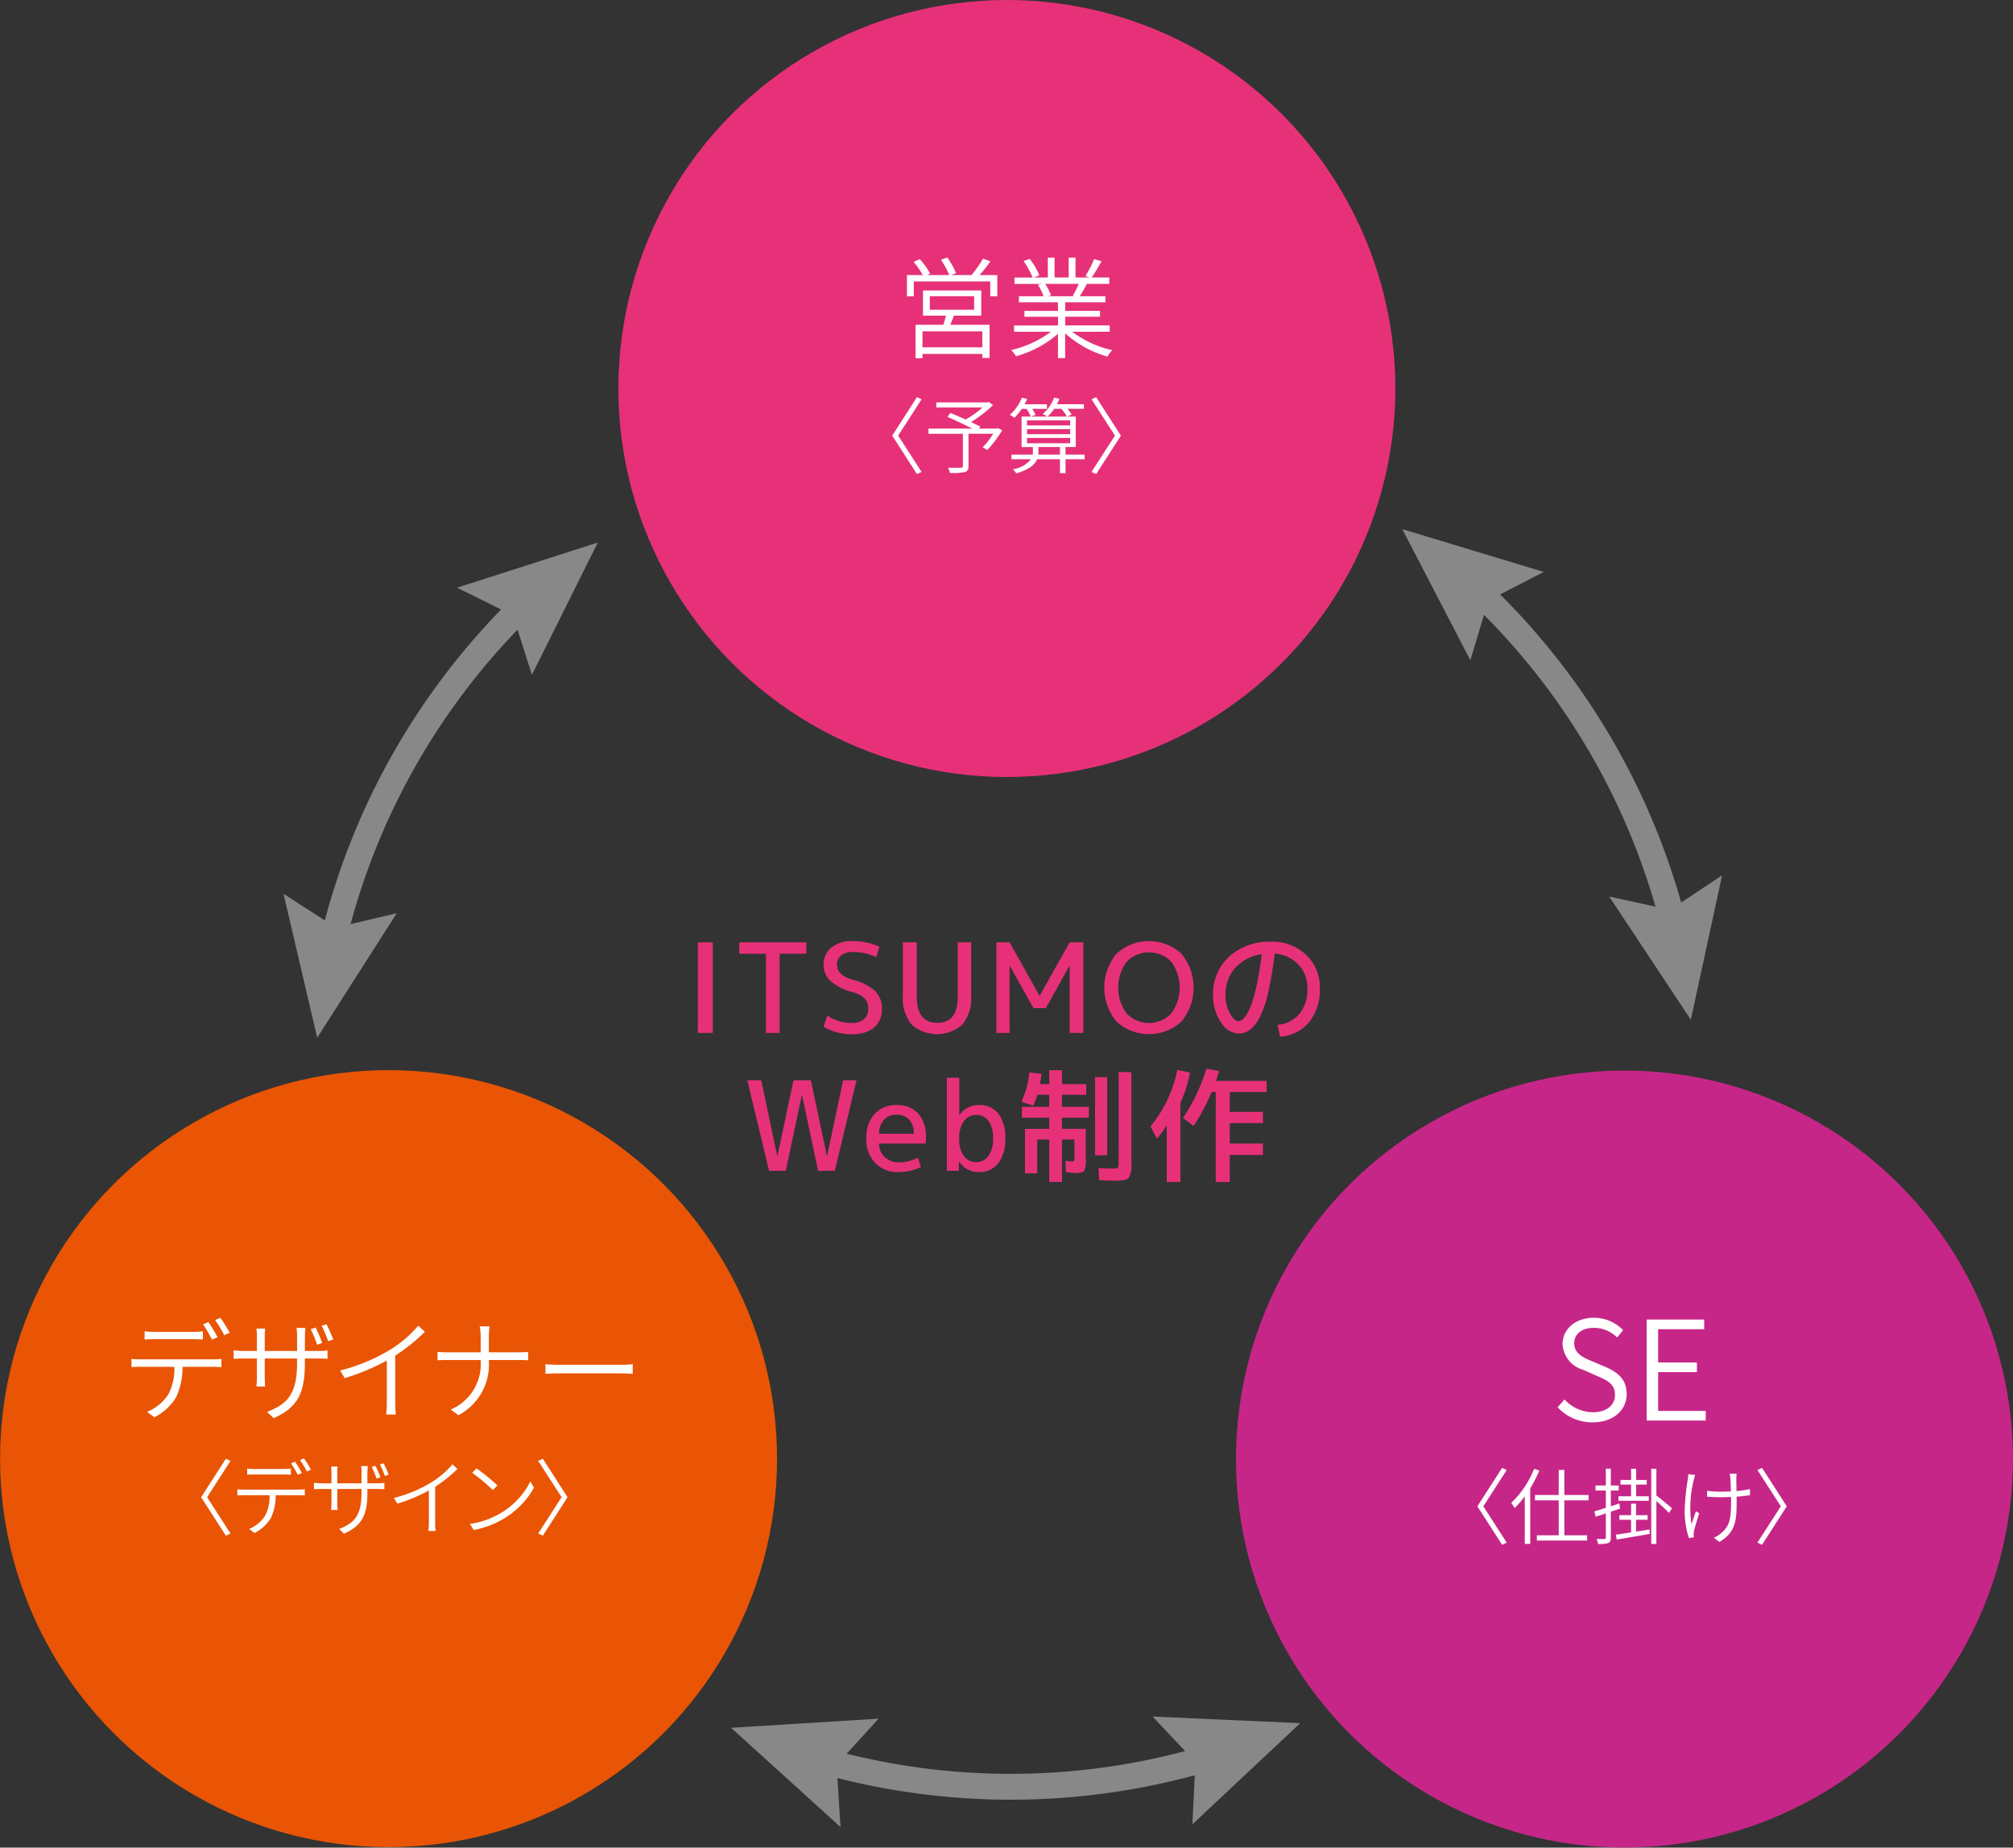 <svg id="レイヤー_1" data-name="レイヤー 1" xmlns="http://www.w3.org/2000/svg" viewBox="0 0 233.598 214.4"><rect x="0" y="0" width="233.598" height="214.4" fill="#333333" stroke="none"/><defs><style>.cls-1{fill:#e63178;}.cls-2{fill:#e95504;}.cls-3{fill:#c62688;}.cls-4{fill:none;stroke:#888;stroke-miterlimit:10;stroke-width:3px;}.cls-5{fill:#888;}.cls-6{fill:#fff;}</style></defs><circle class="cls-1" cx="116.842" cy="45.082" r="45.082"/><circle class="cls-2" cx="45.09" cy="169.263" r="45.082"/><circle class="cls-3" cx="188.51" cy="169.311" r="45.082"/><path class="cls-4" d="M342.718,297.661a80.217,80.217,0,0,1,22.655-39.938" transform="translate(-304.22 -187.86)"/><polygon class="cls-5" points="46.042 105.967 38.995 107.636 32.902 103.721 36.81 120.42 46.042 105.967"/><polygon class="cls-5" points="61.726 78.309 59.531 71.408 53.04 68.196 69.369 62.957 61.726 78.309"/><path class="cls-4" d="M445.061,391.666a80.229,80.229,0,0,1-45.916.349" transform="translate(-304.22 -187.86)"/><polygon class="cls-5" points="133.749 199.189 138.717 204.458 138.374 211.692 150.881 199.958 133.749 199.189"/><polygon class="cls-5" points="101.954 199.436 97.075 204.787 97.539 212.015 84.837 200.492 101.954 199.436"/><path class="cls-4" d="M475.3,256.032a80.21,80.21,0,0,1,23.26,39.589" transform="translate(-304.22 -187.86)"/><polygon class="cls-5" points="170.628 76.622 172.707 69.685 179.143 66.365 162.728 61.401 170.628 76.622"/><polygon class="cls-5" points="186.739 104.034 193.813 105.584 199.84 101.568 196.212 118.329 186.739 104.034"/><path class="cls-6" d="M419.953,219.776v2.471h-.82v-1.729h-8.871v1.729h-.794v-2.471h1.83a9.109,9.109,0,0,0-1.062-1.523l.717-.321a7.953,7.953,0,0,1,1.2,1.678l-.345.166h2.56a8.684,8.684,0,0,0-.96-1.767l.73-.268a8.277,8.277,0,0,1,1.024,1.817l-.563.218h2.355a12.954,12.954,0,0,0,1.344-1.907l.858.32a19.425,19.425,0,0,1-1.255,1.587Zm-5.032,4.711c-.14.359-.281.73-.422,1.063h4.558V229.4h-.845v-.473h-6.939v.5h-.807V225.55h3.226c.1-.333.218-.73.3-1.063h-2.663v-2.919h6.76v2.919Zm3.291,1.818h-6.939v1.856h6.939Zm-6.094-2.5h5.146v-1.575h-5.146Z" transform="translate(-304.22 -187.86)"/><path class="cls-6" d="M428.643,226.356a11.987,11.987,0,0,0,4.66,2.138,2.9,2.9,0,0,0-.563.743,12.294,12.294,0,0,1-4.916-2.7v2.881h-.832V226.6a12.62,12.62,0,0,1-4.878,2.6,2.906,2.906,0,0,0-.55-.718,12.294,12.294,0,0,0,4.608-2.125H421.9v-.729h5.1v-1.012H423.1v-.678h3.892v-1H422.46v-.7h2.855a5.806,5.806,0,0,0-.653-1.331l.486-.1h-3.2v-.742h2.1A9.259,9.259,0,0,0,423,218.15l.716-.243a8.053,8.053,0,0,1,1.114,1.907l-.665.244h1.651v-2.305h.781v2.305h1.638v-2.305h.794v2.305h1.639l-.487-.167a13.337,13.337,0,0,0,1-1.959l.87.231a21.768,21.768,0,0,1-1.139,1.895h2.036v.742h-2.7l.089.026c-.256.5-.563,1.011-.819,1.408H432.5v.7h-4.673v1h4.045v.678h-4.045v1.012H433v.729Zm-3.136-5.556a6.673,6.673,0,0,1,.678,1.344l-.4.09h3.124l-.2-.064a9.687,9.687,0,0,0,.691-1.37Z" transform="translate(-304.22 -187.86)"/><path class="cls-6" d="M411.165,242.622l-.538.25-2.87-4.463,2.87-4.463.538.25-2.717,4.213Z" transform="translate(-304.22 -187.86)"/><path class="cls-6" d="M420.524,237.785a13.231,13.231,0,0,1-1.746,2.3l-.519-.326a8.955,8.955,0,0,0,1.22-1.564h-2.871v3.743c0,.422-.105.6-.431.7a7.319,7.319,0,0,1-1.718.106,2.4,2.4,0,0,0-.23-.614c.681.019,1.315.009,1.5,0s.23-.048.23-.2V238.2h-3.993v-.605h5.087c-.825-.422-1.986-.969-2.879-1.363l.336-.461c.528.221,1.161.5,1.775.768a11.178,11.178,0,0,0,1.949-1.391h-5.366v-.595h5.98l.144-.039.461.355a14.646,14.646,0,0,1-2.553,1.968c.412.192.806.384,1.084.528l-.153.23H419.9l.125-.048Z" transform="translate(-304.22 -187.86)"/><path class="cls-6" d="M430.086,241.154h-2.217v1.612h-.643v-1.612h-2.659c-.239.595-.873,1.18-2.409,1.641a2.368,2.368,0,0,0-.4-.48,3.3,3.3,0,0,0,2.093-1.161h-2.256v-.537h2.467c.009-.1.019-.2.019-.279v-.6h-1.315V236.2h1.075a5.777,5.777,0,0,0-.5-.9h-.547a7.047,7.047,0,0,1-.864,1.047,3.419,3.419,0,0,0-.518-.356,5.284,5.284,0,0,0,1.4-1.987l.6.154c-.086.211-.192.413-.3.614h2.6v.528H424a4.1,4.1,0,0,1,.394.7l-.528.2h1.881a4.145,4.145,0,0,0-.528-.308A4.523,4.523,0,0,0,426.544,234l.605.135a5.217,5.217,0,0,1-.278.633H430v.528h-1.91a4.839,4.839,0,0,1,.489.672l-.5.231h.979v3.531h-1.19v.884h2.217Zm-6.689-3.926h5.01v-.585H423.4Zm0,1.017h5.01v-.585H423.4Zm0,1.047h5.01v-.614H423.4Zm3.829,1.325v-.884h-2.5v.624a2.44,2.44,0,0,1-.01.26Zm-.672-5.318a5.2,5.2,0,0,1-.767.9h2.245a4.7,4.7,0,0,0-.653-.9Z" transform="translate(-304.22 -187.86)"/><path class="cls-6" d="M430.885,242.622l2.717-4.213-2.717-4.213.538-.25,2.87,4.463-2.87,4.463Z" transform="translate(-304.22 -187.86)"/><path class="cls-6" d="M484.974,351.164l.8-.912a4.532,4.532,0,0,0,3.281,1.489c1.6,0,2.577-.817,2.577-2.017,0-1.265-.88-1.665-2-2.161l-1.7-.752a3.273,3.273,0,0,1-2.385-2.978c0-1.776,1.536-3.057,3.617-3.057a4.67,4.67,0,0,1,3.41,1.441l-.7.848a3.766,3.766,0,0,0-2.7-1.12c-1.36,0-2.273.688-2.273,1.793,0,1.2,1.057,1.648,1.953,2.032l1.7.721c1.345.592,2.434,1.392,2.434,3.137,0,1.841-1.521,3.281-3.938,3.281A5.473,5.473,0,0,1,484.974,351.164Z" transform="translate(-304.22 -187.86)"/><path class="cls-6" d="M495.311,340.984h6.674v1.121H496.64v3.857h4.5v1.121h-4.5v4.5h5.522V352.7h-6.851Z" transform="translate(-304.22 -187.86)"/><path class="cls-6" d="M479.068,366.868l-.538.249-2.869-4.463,2.869-4.463.538.25-2.716,4.213Z" transform="translate(-304.22 -187.86)"/><path class="cls-6" d="M482.852,358.5a15.618,15.618,0,0,1-1.056,2.064v6.45h-.634v-5.519a11.144,11.144,0,0,1-1.18,1.362,3.19,3.19,0,0,0-.4-.6,10.969,10.969,0,0,0,2.658-3.945Zm2.9,3.465v4.05H488.4v.614h-5.835v-.614H485.1v-4.05h-2.754v-.624H485.1v-2.908h.653v2.908h2.812v.624Z" transform="translate(-304.22 -187.86)"/><path class="cls-6" d="M491.147,363.278v2.994c0,.365-.078.538-.308.643a3.019,3.019,0,0,1-1.161.106,2.56,2.56,0,0,0-.192-.576c.432.009.8.009.912.009s.172-.038.172-.182v-2.8c-.422.144-.816.278-1.171.393l-.163-.623c.365-.106.826-.25,1.334-.413v-2.006h-1.2v-.586h1.2v-1.948h.577v1.948h.911v.586h-.911v1.823c.326-.105.662-.211.988-.326l.086.6Zm4.5,2.063.019.519c-1.363.23-2.784.489-3.83.643l-.115-.557c.489-.067,1.1-.163,1.776-.269v-1.458h-1.363v-.538H493.5v-1.334h.576v1.334h1.344v.538h-1.344v1.362Zm-2.15-5.211h-1.229v-.538H493.5V358.3h.585v1.295h1.229v.538h-1.229v1.353h1.469v.528h-3.523v-.528H493.5Zm2.937,1.267c.412.307,1.535,1.238,1.814,1.487l-.355.538c-.288-.317-.96-.941-1.459-1.373v4.972h-.6V358.3h.6Z" transform="translate(-304.22 -187.86)"/><path class="cls-6" d="M500.929,359.007c-.049.163-.115.412-.154.595a12.9,12.9,0,0,0-.259,5.135c.134-.423.326-1.008.508-1.507l.385.24c-.212.633-.509,1.6-.615,2.064a3.321,3.321,0,0,0-.038.412,2.935,2.935,0,0,1,.029.307l-.586.077a10.926,10.926,0,0,1-.489-3,26.912,26.912,0,0,1,.364-3.791,3.578,3.578,0,0,0,.049-.605Zm6.372,2.351c-.441.077-.978.135-1.554.182v.308c0,2.178.028,3.762-2.006,4.942l-.634-.489a3.168,3.168,0,0,0,.893-.576c1.075-.9,1.1-2.006,1.1-3.877v-.279c-.413.02-.826.029-1.229.029-.46,0-1.152-.029-1.555-.058v-.691a10.751,10.751,0,0,0,1.546.106c.393,0,.815-.009,1.219-.029-.01-.6-.039-1.276-.058-1.507a3.359,3.359,0,0,0-.087-.547h.807c-.019.154-.019.327-.029.538s.01.874.019,1.468a10.189,10.189,0,0,0,1.564-.23Z" transform="translate(-304.22 -187.86)"/><path class="cls-6" d="M508.159,366.868l2.716-4.214-2.716-4.213.537-.25,2.87,4.463-2.87,4.463Z" transform="translate(-304.22 -187.86)"/><path class="cls-6" d="M328.939,345.6a8.561,8.561,0,0,0,.973-.051v.947c-.269-.012-.666-.025-.973-.025H325.4a8.057,8.057,0,0,1-.755,3.546,6.309,6.309,0,0,1-2.509,2.305l-.845-.628a5.39,5.39,0,0,0,2.433-1.984,6.274,6.274,0,0,0,.729-3.239h-3.892c-.384,0-.742,0-1.088.025v-.947a9.561,9.561,0,0,0,1.088.051Zm-6.8-2.342c-.423,0-.819.012-1.139.038v-.948a10.119,10.119,0,0,0,1.126.064H326.6a11.66,11.66,0,0,0,1.165-.064v.948c-.371-.026-.806-.038-1.165-.038Zm6.683.051a14.726,14.726,0,0,0-1.037-1.767l.614-.269a16.8,16.8,0,0,1,1.063,1.754Zm.96-2.535a14.1,14.1,0,0,1,1.088,1.741l-.627.282a12.426,12.426,0,0,0-1.063-1.754Z" transform="translate(-304.22 -187.86)"/><path class="cls-6" d="M341.1,344.628a7.99,7.99,0,0,0,1.126-.064v.973c-.115-.013-.576-.038-1.126-.038h-1.5v.448c0,3.457-.73,5.185-3.623,6.478l-.756-.73c2.292-.9,3.47-1.984,3.47-5.659V345.5h-3.751v2.138c0,.448.038,1.011.051,1.114h-1.011c.012-.1.051-.653.051-1.114V345.5H332.6c-.538,0-1.139.038-1.267.038v-.985c.1.012.742.076,1.267.076h1.434v-1.7a8.513,8.513,0,0,0-.051-.9h1.011a7.7,7.7,0,0,0-.051.883v1.715h3.751v-1.651a6.5,6.5,0,0,0-.064-1.025h1.037a8.792,8.792,0,0,0-.064,1.025v1.651Zm-.077-.729a16.337,16.337,0,0,0-.743-1.805l.563-.18a16.02,16.02,0,0,1,.769,1.78Zm1.088-2.369a17.165,17.165,0,0,1,.781,1.767l-.589.2a12.821,12.821,0,0,0-.768-1.793Z" transform="translate(-304.22 -187.86)"/><path class="cls-6" d="M353.527,342.4a20.952,20.952,0,0,1-3.443,2.765V350.7A8.6,8.6,0,0,0,350.16,352h-1.126a10.743,10.743,0,0,0,.076-1.305v-4.955a25.4,25.4,0,0,1-4.89,2.036l-.525-.884a21.071,21.071,0,0,0,5.71-2.355,13.84,13.84,0,0,0,3.354-2.842Z" transform="translate(-304.22 -187.86)"/><path class="cls-6" d="M364.459,344.782c.4,0,.87-.026,1.049-.038v.959c-.179-.012-.691-.025-1.062-.025h-3.5v.064a6.61,6.61,0,0,1-3.533,6.337l-.884-.653A5.735,5.735,0,0,0,360,345.742v-.064h-3.827c-.474,0-.935.013-1.178.025v-.972c.243.025.7.051,1.152.051H360V343a6.485,6.485,0,0,0-.115-1.229h1.14a10.588,10.588,0,0,0-.077,1.242v1.767Z" transform="translate(-304.22 -187.86)"/><path class="cls-6" d="M367.516,346.164c.371.039,1,.064,1.728.064h7.042a13.349,13.349,0,0,0,1.357-.064v1.114c-.257-.013-.768-.051-1.345-.051h-7.054c-.7,0-1.344.026-1.728.051Z" transform="translate(-304.22 -187.86)"/><path class="cls-6" d="M330.968,365.81l-.537.25-2.87-4.463,2.87-4.463.537.25-2.716,4.213Z" transform="translate(-304.22 -187.86)"/><path class="cls-6" d="M338.86,360.714a6.7,6.7,0,0,0,.729-.038v.71c-.2-.01-.5-.019-.729-.019h-2.649a6.056,6.056,0,0,1-.566,2.658,4.723,4.723,0,0,1-1.881,1.728l-.634-.47a4.048,4.048,0,0,0,1.824-1.488,4.718,4.718,0,0,0,.547-2.428h-2.918c-.288,0-.557,0-.816.019v-.71a7.477,7.477,0,0,0,.816.038Zm-5.1-1.757c-.317,0-.615.01-.855.029v-.71a7.674,7.674,0,0,0,.845.048h3.35c.268,0,.6-.019.873-.048v.71c-.278-.019-.6-.029-.873-.029Zm5.009.039a10.813,10.813,0,0,0-.777-1.325l.461-.2a12.433,12.433,0,0,1,.8,1.315Zm.72-1.9a10.418,10.418,0,0,1,.816,1.305l-.47.211a9.451,9.451,0,0,0-.8-1.315Z" transform="translate(-304.22 -187.86)"/><path class="cls-6" d="M347.98,359.984a6.059,6.059,0,0,0,.844-.048v.73c-.086-.01-.431-.029-.844-.029h-1.123v.336c0,2.591-.547,3.887-2.716,4.856l-.567-.546c1.719-.672,2.6-1.488,2.6-4.243v-.4h-2.812v1.6c0,.336.029.758.039.835h-.758c.009-.077.038-.49.038-.835v-1.6h-1.075c-.4,0-.855.029-.95.029v-.739c.076.009.556.057.95.057h1.075v-1.276a6.43,6.43,0,0,0-.038-.672h.758a5.661,5.661,0,0,0-.039.662v1.286h2.812v-1.238a4.712,4.712,0,0,0-.048-.768h.778a6.535,6.535,0,0,0-.048.768v1.238Zm-.058-.547a12.56,12.56,0,0,0-.556-1.353l.422-.134a12.083,12.083,0,0,1,.576,1.334Zm.816-1.775a12.689,12.689,0,0,1,.585,1.324l-.441.154a9.464,9.464,0,0,0-.576-1.344Z" transform="translate(-304.22 -187.86)"/><path class="cls-6" d="M357.3,358.314a15.686,15.686,0,0,1-2.582,2.074v4.146a6.34,6.34,0,0,0,.058.979h-.845a7.928,7.928,0,0,0,.058-.979v-3.715a19.034,19.034,0,0,1-3.667,1.527l-.393-.663a15.765,15.765,0,0,0,4.28-1.766,10.36,10.36,0,0,0,2.515-2.131Z" transform="translate(-304.22 -187.86)"/><path class="cls-6" d="M362.611,363.267a8.964,8.964,0,0,0,3.158-3.5l.413.729a9.545,9.545,0,0,1-3.168,3.378,10.417,10.417,0,0,1-3.82,1.527l-.441-.7A9.75,9.75,0,0,0,362.611,363.267Zm-.671-3.033-.528.537a20.18,20.18,0,0,0-2.39-2l.489-.518A20.208,20.208,0,0,1,361.94,360.234Z" transform="translate(-304.22 -187.86)"/><path class="cls-6" d="M366.673,365.81l2.717-4.213-2.717-4.213.538-.25,2.87,4.463-2.87,4.463Z" transform="translate(-304.22 -187.86)"/><path class="cls-1" d="M385.206,307.722V297.209h1.728v10.513Z" transform="translate(-304.22 -187.86)"/><path class="cls-1" d="M390.015,297.209h7.776v1.326h-3.1v9.187h-1.584v-9.187h-3.1Z" transform="translate(-304.22 -187.86)"/><path class="cls-1" d="M403.176,298.333a2.059,2.059,0,0,0-1.353.4,1.322,1.322,0,0,0-.475,1.073q0,1.194,1.757,1.728a6.138,6.138,0,0,1,2.671,1.324,2.8,2.8,0,0,1,.785,2.059,2.691,2.691,0,0,1-.915,2.189,3.974,3.974,0,0,1-2.613.764,6.221,6.221,0,0,1-3.24-.865l.432-1.3a4.952,4.952,0,0,0,2.808.865,2.153,2.153,0,0,0,1.44-.432,1.526,1.526,0,0,0,.5-1.225,1.66,1.66,0,0,0-.4-1.18,3.42,3.42,0,0,0-1.468-.763,6.033,6.033,0,0,1-2.513-1.282,2.532,2.532,0,0,1-.8-1.886,2.457,2.457,0,0,1,.9-1.988,3.773,3.773,0,0,1,2.484-.748,7.525,7.525,0,0,1,3.1.648l-.36,1.223A6.232,6.232,0,0,0,403.176,298.333Z" transform="translate(-304.22 -187.86)"/><path class="cls-1" d="M410.607,297.209v6.337q0,2.994,2.376,3t2.376-3v-6.337h1.556v6.264a4.694,4.694,0,0,1-1.023,3.284,4.445,4.445,0,0,1-5.875,0,4.689,4.689,0,0,1-1.023-3.284v-6.264Z" transform="translate(-304.22 -187.86)"/><path class="cls-1" d="M419.851,307.722V297.209h1.526l3.471,6.193h.029l3.47-6.193h1.584v10.513h-1.584v-7.776h-.029l-2.735,4.9h-1.44l-2.737-4.9h-.029v7.776Z" transform="translate(-304.22 -187.86)"/><path class="cls-1" d="M433.776,298.535a5.58,5.58,0,0,1,7.546,0,6.181,6.181,0,0,1,0,7.862,5.58,5.58,0,0,1-7.546,0,6.181,6.181,0,0,1,0-7.862Zm1.181,6.933a3.6,3.6,0,0,0,5.184,0,5.094,5.094,0,0,0,0-6,3.6,3.6,0,0,0-5.184,0,5.094,5.094,0,0,0,0,6Z" transform="translate(-304.22 -187.86)"/><path class="cls-1" d="M452.481,306.785a3.724,3.724,0,0,0,2.556-1.3,4.513,4.513,0,0,0,.9-2.945,3.861,3.861,0,0,0-1.066-2.772,4.079,4.079,0,0,0-2.736-1.245,41.542,41.542,0,0,1-.785,4.651,11.3,11.3,0,0,1-1.015,2.866,4.124,4.124,0,0,1-1.13,1.368,2.189,2.189,0,0,1-1.261.388,2.55,2.55,0,0,1-2.03-1.3,5.319,5.319,0,0,1-.922-3.168,5.794,5.794,0,0,1,1.872-4.471,6.95,6.95,0,0,1,4.9-1.72,5.577,5.577,0,0,1,4.025,1.526,5.137,5.137,0,0,1,1.591,3.873,5.943,5.943,0,0,1-1.245,3.939,4.732,4.732,0,0,1-3.362,1.678Zm-1.843-8.193a4.99,4.99,0,0,0-3.067,1.577,4.572,4.572,0,0,0-1.137,3.16,4.232,4.232,0,0,0,.51,2.124q.512.9,1,.9a.767.767,0,0,0,.475-.194,2.611,2.611,0,0,0,.555-.734,7.835,7.835,0,0,0,.59-1.375,19.754,19.754,0,0,0,.569-2.247Q450.422,300.393,450.638,298.592Z" transform="translate(-304.22 -187.86)"/><path class="cls-1" d="M392.557,313.209l1.858,8.785h.028l1.858-8.785h2.016l1.857,8.785h.029l1.858-8.785h1.555l-2.52,10.513h-1.944l-1.858-8.785h-.028l-1.858,8.785h-1.944l-2.52-10.513Z" transform="translate(-304.22 -187.86)"/><path class="cls-1" d="M406.223,320.554a2.177,2.177,0,0,0,.7,1.6,2.371,2.371,0,0,0,1.649.591,4.741,4.741,0,0,0,2.16-.548l.36,1.094a6.286,6.286,0,0,1-2.664.577,3.523,3.523,0,0,1-2.642-1.059,3.882,3.882,0,0,1-1.03-2.83,4.044,4.044,0,0,1,.957-2.851,3.332,3.332,0,0,1,2.571-1.036,3.2,3.2,0,0,1,2.491.979,4.071,4.071,0,0,1,.893,2.837c0,.144-.01.359-.029.648Zm0-1.123h4.046a2.4,2.4,0,0,0-.54-1.642,1.86,1.86,0,0,0-1.447-.576,1.94,1.94,0,0,0-1.476.583A2.381,2.381,0,0,0,406.223,319.431Z" transform="translate(-304.22 -187.86)"/><path class="cls-1" d="M414.1,312.922h1.44v4.32h.029a2.66,2.66,0,0,1,2.275-1.152,2.7,2.7,0,0,1,2.225.986,4.525,4.525,0,0,1,.8,2.9,4.424,4.424,0,0,1-.828,2.888,2.708,2.708,0,0,1-2.2,1,2.636,2.636,0,0,1-2.319-1.225H415.5l-.029,1.081H414.1Zm5.357,7.055a3.378,3.378,0,0,0-.518-2.051,1.721,1.721,0,0,0-1.455-.684,1.689,1.689,0,0,0-1.4.712,3.133,3.133,0,0,0-.547,1.952v.144a3.124,3.124,0,0,0,.547,1.958,1.7,1.7,0,0,0,1.4.706,1.717,1.717,0,0,0,1.433-.706A3.291,3.291,0,0,0,419.456,319.977Z" transform="translate(-304.22 -187.86)"/><path class="cls-1" d="M428.614,322.641c.135,0,.216-.021.245-.064a1.18,1.18,0,0,0,.043-.439v-2.045h-1.44v4.924h-1.483v-4.924h-1.4v3.917h-1.412v-5.156h2.808v-1.3h-3.168v-1.252h3.168v-1.4h-1.368a10.96,10.96,0,0,1-.475,1.252l-1.383-.432a10.837,10.837,0,0,0,.922-3.4l1.411.13q-.072.633-.172,1.209h1.065v-1.613h1.483v1.613h2.809v1.239h-2.809v1.4h3.125v1.252h-3.125v1.3h2.765v3.428a3.3,3.3,0,0,1-.18,1.425q-.18.273-.929.274-.1,0-.252-.015c-.1-.009-.244-.021-.432-.035s-.357-.027-.511-.037l-.057-1.324C428.316,322.618,428.566,322.641,428.614,322.641Zm2.679-.719v-9.073H432.7v9.073Zm2.736-9.649h1.483v10.512a3.1,3.1,0,0,1-.3,1.75q-.3.339-1.57.338-.635,0-1.872-.071l-.072-1.4q.892.057,1.728.057.432,0,.518-.1a1.335,1.335,0,0,0,.087-.648Z" transform="translate(-304.22 -187.86)"/><path class="cls-1" d="M441.2,315.816v9.2h-1.584v-6.595a11.319,11.319,0,0,1-1.138,1.57l-.749-1.426a14.809,14.809,0,0,0,3.11-6.566l1.469.331A14.118,14.118,0,0,1,441.2,315.816Zm10.008-1.239h-4.277v2.305h3.844v1.3h-3.844v2.376h3.844v1.324h-3.844v3.139H445.3v-10.44h-.476a23.1,23.1,0,0,1-2.1,3.932l-1.224-.922a21.558,21.558,0,0,0,2.722-5.731l1.468.288q-.273.879-.359,1.138h5.875Z" transform="translate(-304.22 -187.86)"/></svg>